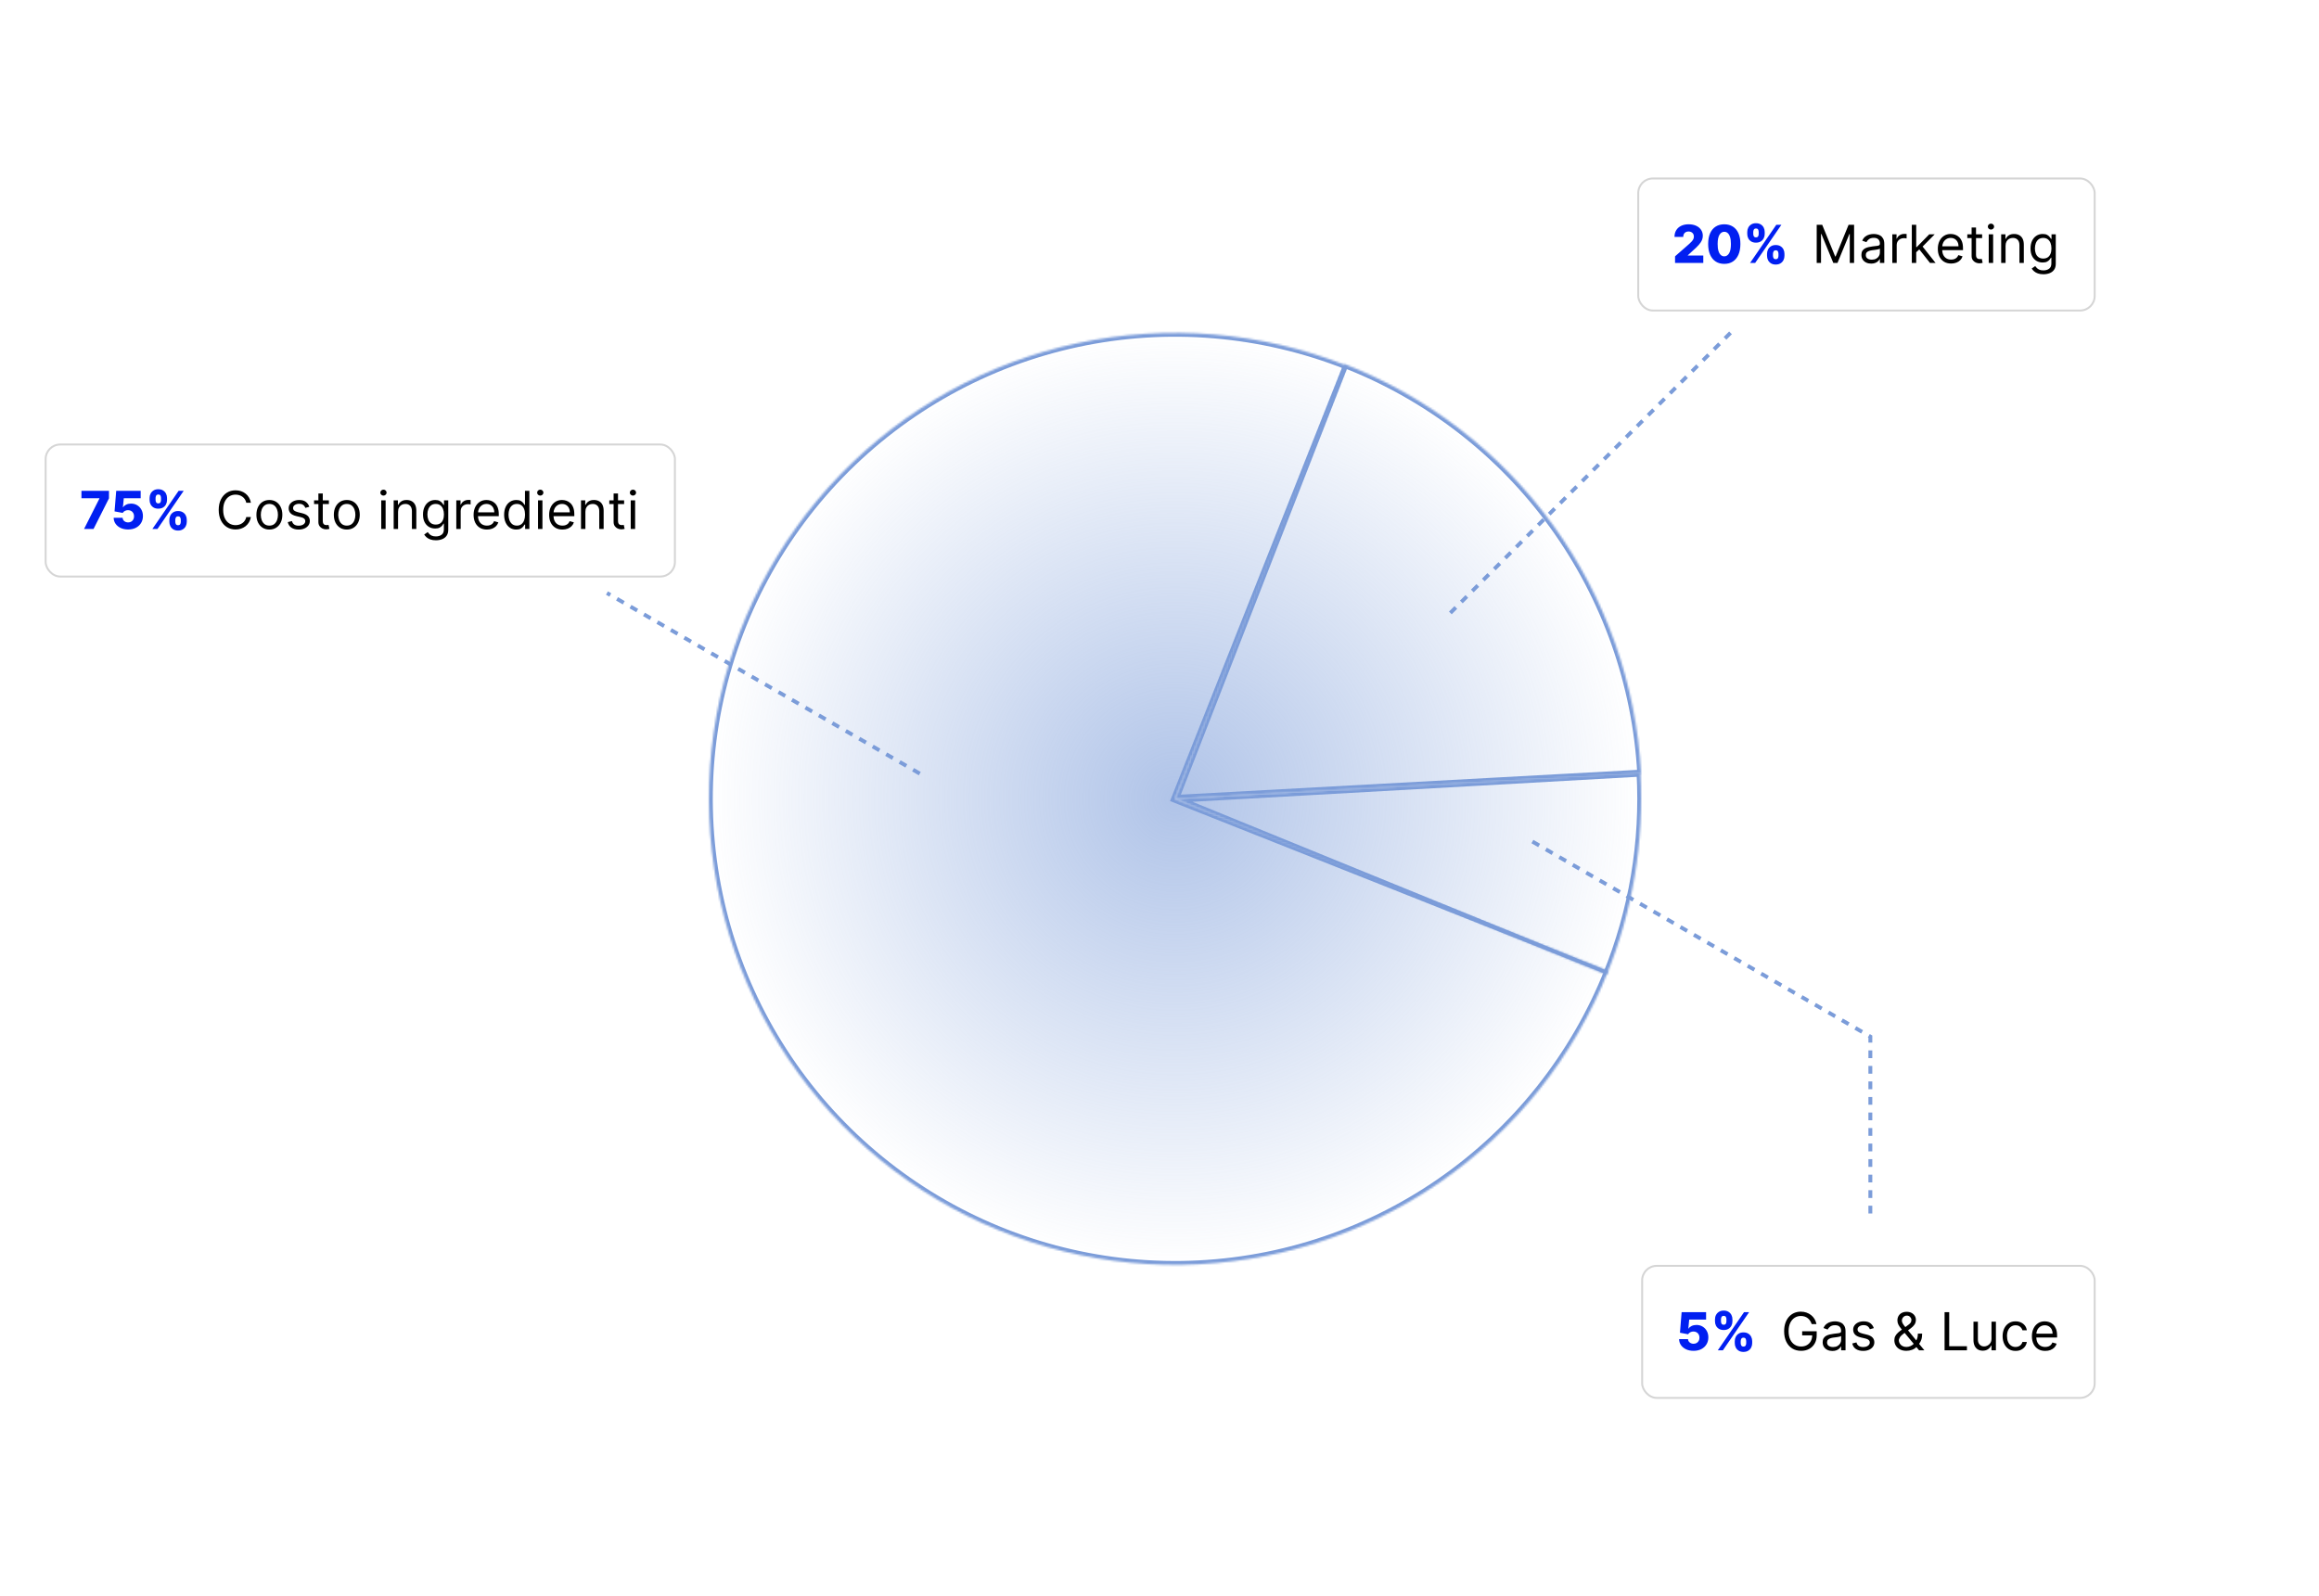 <svg width="1194" height="822" viewBox="0 0 1194 822" fill="none" xmlns="http://www.w3.org/2000/svg">
<mask id="path-1-inside-1_268_1398" fill="white">
<path d="M693.512 188.335C649.391 170.829 601.069 166.8 554.658 176.756C508.246 186.713 465.829 210.209 432.771 244.272C399.713 278.336 377.499 321.438 368.937 368.126C360.375 414.815 365.85 462.995 384.67 506.572C403.489 550.149 434.809 587.167 474.667 612.945C514.526 638.722 561.133 652.101 608.595 651.39C656.057 650.679 702.243 635.91 741.311 608.95C780.379 581.99 810.576 544.051 828.082 499.929L605 411.417L693.512 188.335Z"/>
</mask>
<path d="M693.512 188.335C649.391 170.829 601.069 166.8 554.658 176.756C508.246 186.713 465.829 210.209 432.771 244.272C399.713 278.336 377.499 321.438 368.937 368.126C360.375 414.815 365.85 462.995 384.67 506.572C403.489 550.149 434.809 587.167 474.667 612.945C514.526 638.722 561.133 652.101 608.595 651.39C656.057 650.679 702.243 635.91 741.311 608.95C780.379 581.99 810.576 544.051 828.082 499.929L605 411.417L693.512 188.335Z" fill="url(#paint0_radial_268_1398)" stroke="#7B9CD9" stroke-width="4" mask="url(#path-1-inside-1_268_1398)"/>
<mask id="path-2-inside-2_268_1398" fill="white">
<path d="M827.224 502.062C840.675 469.086 846.618 433.53 844.623 397.972L605 411.417L827.224 502.062Z"/>
</mask>
<path d="M827.224 502.062C840.675 469.086 846.618 433.53 844.623 397.972L605 411.417L827.224 502.062Z" fill="url(#paint1_radial_268_1398)" stroke="#7B9CD9" stroke-width="4" mask="url(#path-2-inside-2_268_1398)"/>
<mask id="path-3-inside-3_268_1398" fill="white">
<path d="M844.986 398.377C842.481 352.278 826.752 307.876 799.679 270.479C772.606 233.083 735.335 204.276 692.323 187.502L605 411.417L844.986 398.377Z"/>
</mask>
<path d="M844.986 398.377C842.481 352.278 826.752 307.876 799.679 270.479C772.606 233.083 735.335 204.276 692.323 187.502L605 411.417L844.986 398.377Z" fill="url(#paint2_radial_268_1398)" stroke="#7B9CD9" stroke-width="4" mask="url(#path-3-inside-3_268_1398)"/>
<path d="M789 433.417L963 533.869V625.869" stroke="#7B9CD9" stroke-width="2" stroke-dasharray="4 4"/>
<path d="M473.581 398.417L312.5 305.417" stroke="#7B9CD9" stroke-width="2" stroke-dasharray="4 4"/>
<rect x="23.5" y="228.917" width="324" height="68" rx="7.5" stroke="#D5D5D5"/>
<path d="M43.282 272.417L51.202 256.731V256.606H41.94V252.781H56.111V256.635L48.162 272.417H43.282ZM65.97 272.685C64.538 272.685 63.266 272.427 62.154 271.909C61.041 271.391 60.163 270.678 59.517 269.771C58.878 268.863 58.545 267.821 58.52 266.645H63.122C63.16 267.367 63.455 267.949 64.004 268.39C64.554 268.825 65.209 269.042 65.97 269.042C66.564 269.042 67.091 268.911 67.552 268.649C68.012 268.387 68.373 268.019 68.635 267.546C68.897 267.067 69.025 266.517 69.019 265.897C69.025 265.264 68.894 264.711 68.626 264.238C68.364 263.765 67.999 263.398 67.533 263.136C67.072 262.867 66.542 262.733 65.941 262.733C65.372 262.727 64.832 262.851 64.321 263.107C63.816 263.363 63.432 263.711 63.17 264.152L58.98 263.366L59.833 252.781H72.432V256.606H63.736L63.285 261.237H63.4C63.726 260.694 64.25 260.247 64.973 259.895C65.701 259.537 66.529 259.358 67.456 259.358C68.632 259.358 69.68 259.633 70.601 260.183C71.528 260.726 72.256 261.48 72.787 262.445C73.324 263.411 73.592 264.516 73.592 265.763C73.592 267.112 73.273 268.307 72.633 269.349C72.001 270.391 71.112 271.209 69.968 271.803C68.83 272.391 67.497 272.685 65.97 272.685ZM87.195 268.735V267.7C87.195 266.894 87.368 266.15 87.713 265.466C88.065 264.782 88.573 264.232 89.238 263.816C89.902 263.401 90.714 263.193 91.673 263.193C92.651 263.193 93.472 263.401 94.137 263.816C94.808 264.226 95.313 264.772 95.652 265.456C95.997 266.134 96.17 266.881 96.17 267.7V268.735C96.17 269.541 95.997 270.285 95.652 270.969C95.307 271.653 94.799 272.203 94.127 272.618C93.456 273.034 92.638 273.242 91.673 273.242C90.701 273.242 89.883 273.034 89.218 272.618C88.554 272.203 88.049 271.653 87.704 270.969C87.365 270.285 87.195 269.541 87.195 268.735ZM90.254 267.7V268.735C90.254 269.144 90.353 269.537 90.551 269.915C90.756 270.292 91.13 270.48 91.673 270.48C92.229 270.48 92.603 270.298 92.795 269.934C92.987 269.563 93.082 269.163 93.082 268.735V267.7C93.082 267.271 92.99 266.869 92.804 266.492C92.625 266.108 92.248 265.916 91.673 265.916C91.136 265.916 90.765 266.108 90.561 266.492C90.356 266.869 90.254 267.271 90.254 267.7ZM77.013 257.498V256.462C77.013 255.644 77.189 254.896 77.54 254.219C77.898 253.535 78.409 252.988 79.074 252.579C79.739 252.164 80.544 251.956 81.49 251.956C82.468 251.956 83.29 252.164 83.954 252.579C84.626 252.988 85.134 253.535 85.479 254.219C85.824 254.896 85.997 255.644 85.997 256.462V257.498C85.997 258.316 85.821 259.064 85.469 259.742C85.124 260.419 84.616 260.959 83.945 261.362C83.274 261.765 82.456 261.966 81.49 261.966C80.525 261.966 79.707 261.761 79.036 261.352C78.371 260.943 77.866 260.4 77.521 259.722C77.182 259.045 77.013 258.303 77.013 257.498ZM80.1 256.462V257.498C80.1 257.926 80.199 258.326 80.397 258.696C80.602 259.061 80.966 259.243 81.49 259.243C82.053 259.243 82.427 259.061 82.612 258.696C82.804 258.326 82.9 257.926 82.9 257.498V256.462C82.9 256.034 82.81 255.631 82.631 255.254C82.452 254.871 82.072 254.679 81.49 254.679C80.954 254.679 80.586 254.874 80.388 255.264C80.196 255.654 80.1 256.053 80.1 256.462ZM78.461 272.417L91.961 252.781H94.578L81.078 272.417H78.461Z" fill="#011FF1"/>
<path d="M129.179 258.917H126.801C126.661 258.233 126.414 257.632 126.063 257.114C125.718 256.597 125.296 256.162 124.797 255.81C124.305 255.453 123.759 255.184 123.158 255.005C122.557 254.826 121.93 254.737 121.278 254.737C120.089 254.737 119.012 255.037 118.047 255.638C117.088 256.239 116.325 257.124 115.756 258.294C115.193 259.464 114.912 260.899 114.912 262.599C114.912 264.299 115.193 265.734 115.756 266.904C116.325 268.074 117.088 268.959 118.047 269.56C119.012 270.161 120.089 270.461 121.278 270.461C121.93 270.461 122.557 270.372 123.158 270.193C123.759 270.014 124.305 269.748 124.797 269.397C125.296 269.039 125.718 268.601 126.063 268.083C126.414 267.559 126.661 266.958 126.801 266.281H129.179C129 267.284 128.674 268.182 128.201 268.975C127.728 269.767 127.14 270.442 126.437 270.998C125.734 271.548 124.944 271.966 124.069 272.254C123.199 272.542 122.269 272.685 121.278 272.685C119.604 272.685 118.114 272.276 116.81 271.458C115.506 270.64 114.48 269.477 113.733 267.968C112.985 266.46 112.611 264.67 112.611 262.599C112.611 260.528 112.985 258.738 113.733 257.229C114.48 255.721 115.506 254.558 116.81 253.739C118.114 252.921 119.604 252.512 121.278 252.512C122.269 252.512 123.199 252.656 124.069 252.944C124.944 253.231 125.734 253.653 126.437 254.209C127.14 254.759 127.728 255.43 128.201 256.223C128.674 257.009 129 257.907 129.179 258.917ZM138.698 272.724C137.368 272.724 136.201 272.407 135.198 271.775C134.201 271.142 133.421 270.256 132.858 269.119C132.302 267.981 132.024 266.651 132.024 265.13C132.024 263.596 132.302 262.257 132.858 261.113C133.421 259.968 134.201 259.08 135.198 258.447C136.201 257.814 137.368 257.498 138.698 257.498C140.027 257.498 141.19 257.814 142.188 258.447C143.191 259.08 143.971 259.968 144.527 261.113C145.09 262.257 145.371 263.596 145.371 265.13C145.371 266.651 145.09 267.981 144.527 269.119C143.971 270.256 143.191 271.142 142.188 271.775C141.19 272.407 140.027 272.724 138.698 272.724ZM138.698 270.691C139.707 270.691 140.538 270.432 141.19 269.915C141.842 269.397 142.325 268.716 142.638 267.872C142.951 267.028 143.108 266.114 143.108 265.13C143.108 264.146 142.951 263.228 142.638 262.378C142.325 261.528 141.842 260.841 141.19 260.317C140.538 259.793 139.707 259.531 138.698 259.531C137.688 259.531 136.857 259.793 136.205 260.317C135.553 260.841 135.07 261.528 134.757 262.378C134.444 263.228 134.287 264.146 134.287 265.13C134.287 266.114 134.444 267.028 134.757 267.872C135.07 268.716 135.553 269.397 136.205 269.915C136.857 270.432 137.688 270.691 138.698 270.691ZM159.257 260.988L157.224 261.563C157.096 261.225 156.908 260.895 156.658 260.576C156.415 260.25 156.083 259.981 155.661 259.77C155.239 259.559 154.699 259.454 154.041 259.454C153.14 259.454 152.388 259.662 151.788 260.077C151.193 260.486 150.896 261.007 150.896 261.64C150.896 262.203 151.1 262.647 151.51 262.973C151.919 263.299 152.558 263.57 153.427 263.788L155.613 264.325C156.93 264.644 157.911 265.133 158.557 265.792C159.202 266.444 159.525 267.284 159.525 268.313C159.525 269.157 159.282 269.911 158.797 270.576C158.317 271.241 157.646 271.765 156.783 272.149C155.92 272.532 154.917 272.724 153.772 272.724C152.27 272.724 151.027 272.398 150.043 271.746C149.058 271.094 148.435 270.141 148.173 268.889L150.321 268.352C150.525 269.144 150.912 269.739 151.481 270.135C152.056 270.531 152.807 270.729 153.734 270.729C154.789 270.729 155.626 270.506 156.246 270.058C156.873 269.604 157.186 269.061 157.186 268.428C157.186 267.917 157.007 267.489 156.649 267.144C156.291 266.792 155.741 266.53 155 266.357L152.545 265.782C151.196 265.462 150.206 264.967 149.573 264.296C148.946 263.618 148.633 262.771 148.633 261.755C148.633 260.924 148.866 260.189 149.333 259.55C149.806 258.911 150.449 258.409 151.26 258.044C152.078 257.68 153.005 257.498 154.041 257.498C155.498 257.498 156.642 257.818 157.473 258.457C158.311 259.096 158.905 259.94 159.257 260.988ZM169.336 257.69V259.607H161.704V257.69H169.336ZM163.929 254.161H166.191V268.198C166.191 268.837 166.284 269.317 166.469 269.636C166.661 269.95 166.904 270.161 167.198 270.269C167.498 270.372 167.815 270.423 168.147 270.423C168.397 270.423 168.601 270.41 168.761 270.384C168.921 270.352 169.049 270.327 169.144 270.308L169.605 272.34C169.451 272.398 169.237 272.455 168.962 272.513C168.687 272.577 168.339 272.609 167.917 272.609C167.278 272.609 166.652 272.471 166.038 272.196C165.431 271.922 164.926 271.503 164.523 270.94C164.127 270.378 163.929 269.668 163.929 268.812V254.161ZM178.565 272.724C177.235 272.724 176.069 272.407 175.065 271.775C174.068 271.142 173.288 270.256 172.726 269.119C172.169 267.981 171.891 266.651 171.891 265.13C171.891 263.596 172.169 262.257 172.726 261.113C173.288 259.968 174.068 259.08 175.065 258.447C176.069 257.814 177.235 257.498 178.565 257.498C179.894 257.498 181.058 257.814 182.055 258.447C183.058 259.08 183.838 259.968 184.394 261.113C184.957 262.257 185.238 263.596 185.238 265.13C185.238 266.651 184.957 267.981 184.394 269.119C183.838 270.256 183.058 271.142 182.055 271.775C181.058 272.407 179.894 272.724 178.565 272.724ZM178.565 270.691C179.575 270.691 180.406 270.432 181.058 269.915C181.71 269.397 182.192 268.716 182.505 267.872C182.819 267.028 182.975 266.114 182.975 265.13C182.975 264.146 182.819 263.228 182.505 262.378C182.192 261.528 181.71 260.841 181.058 260.317C180.406 259.793 179.575 259.531 178.565 259.531C177.555 259.531 176.724 259.793 176.072 260.317C175.42 260.841 174.937 261.528 174.624 262.378C174.311 263.228 174.154 264.146 174.154 265.13C174.154 266.114 174.311 267.028 174.624 267.872C174.937 268.716 175.42 269.397 176.072 269.915C176.724 270.432 177.555 270.691 178.565 270.691ZM196.286 272.417V257.69H198.549V272.417H196.286ZM197.436 255.235C196.995 255.235 196.615 255.085 196.295 254.785C195.982 254.484 195.826 254.123 195.826 253.701C195.826 253.279 195.982 252.918 196.295 252.618C196.615 252.317 196.995 252.167 197.436 252.167C197.877 252.167 198.255 252.317 198.568 252.618C198.887 252.918 199.047 253.279 199.047 253.701C199.047 254.123 198.887 254.484 198.568 254.785C198.255 255.085 197.877 255.235 197.436 255.235ZM204.956 263.558V272.417H202.693V257.69H204.879V259.991H205.071C205.416 259.243 205.94 258.642 206.643 258.188C207.347 257.728 208.254 257.498 209.366 257.498C210.364 257.498 211.236 257.703 211.984 258.112C212.732 258.514 213.313 259.128 213.729 259.953C214.144 260.771 214.352 261.806 214.352 263.059V272.417H212.089V263.212C212.089 262.055 211.789 261.154 211.188 260.509C210.587 259.857 209.763 259.531 208.714 259.531C207.992 259.531 207.347 259.687 206.778 260C206.215 260.314 205.771 260.771 205.445 261.372C205.119 261.972 204.956 262.701 204.956 263.558ZM224.432 278.247C223.339 278.247 222.399 278.106 221.613 277.825C220.827 277.55 220.171 277.185 219.647 276.732C219.129 276.284 218.717 275.805 218.41 275.293L220.213 274.028C220.417 274.296 220.676 274.603 220.99 274.948C221.303 275.3 221.731 275.603 222.274 275.859C222.824 276.121 223.543 276.252 224.432 276.252C225.621 276.252 226.602 275.965 227.375 275.389C228.149 274.814 228.535 273.913 228.535 272.685V269.694H228.344C228.177 269.962 227.941 270.295 227.634 270.691C227.334 271.081 226.899 271.429 226.33 271.736C225.768 272.037 225.007 272.187 224.048 272.187C222.859 272.187 221.792 271.906 220.846 271.343C219.906 270.781 219.161 269.962 218.612 268.889C218.068 267.815 217.797 266.511 217.797 264.977C217.797 263.468 218.062 262.155 218.593 261.036C219.123 259.911 219.861 259.042 220.807 258.428C221.753 257.808 222.846 257.498 224.086 257.498C225.045 257.498 225.806 257.658 226.368 257.977C226.937 258.291 227.372 258.649 227.672 259.051C227.979 259.448 228.216 259.774 228.382 260.029H228.612V257.69H230.798V272.839C230.798 274.104 230.51 275.134 229.935 275.926C229.366 276.725 228.599 277.31 227.634 277.681C226.675 278.058 225.608 278.247 224.432 278.247ZM224.355 270.154C225.263 270.154 226.03 269.946 226.656 269.531C227.282 269.116 227.759 268.518 228.085 267.738C228.411 266.958 228.574 266.025 228.574 264.938C228.574 263.877 228.414 262.941 228.094 262.129C227.775 261.317 227.302 260.681 226.675 260.221C226.049 259.761 225.275 259.531 224.355 259.531C223.396 259.531 222.597 259.774 221.958 260.259C221.325 260.745 220.849 261.397 220.529 262.215C220.216 263.033 220.059 263.941 220.059 264.938C220.059 265.961 220.219 266.866 220.539 267.652C220.865 268.432 221.344 269.045 221.977 269.493C222.616 269.934 223.409 270.154 224.355 270.154ZM234.94 272.417V257.69H237.126V259.914H237.28C237.548 259.185 238.034 258.594 238.737 258.14C239.44 257.687 240.233 257.46 241.115 257.46C241.281 257.46 241.489 257.463 241.738 257.469C241.987 257.476 242.176 257.485 242.304 257.498V259.799C242.227 259.78 242.051 259.751 241.776 259.713C241.508 259.668 241.224 259.646 240.923 259.646C240.207 259.646 239.568 259.796 239.006 260.096C238.449 260.39 238.008 260.799 237.682 261.324C237.363 261.841 237.203 262.433 237.203 263.097V272.417H234.94ZM250.713 272.724C249.294 272.724 248.069 272.411 247.04 271.784C246.018 271.151 245.228 270.269 244.672 269.138C244.122 268 243.847 266.677 243.847 265.168C243.847 263.66 244.122 262.33 244.672 261.18C245.228 260.023 246.002 259.122 246.992 258.476C247.99 257.824 249.153 257.498 250.482 257.498C251.249 257.498 252.007 257.626 252.755 257.881C253.503 258.137 254.183 258.553 254.797 259.128C255.411 259.697 255.9 260.451 256.264 261.391C256.628 262.33 256.811 263.487 256.811 264.862V265.82H245.458V263.864H254.509C254.509 263.033 254.343 262.292 254.011 261.64C253.685 260.988 253.218 260.473 252.611 260.096C252.01 259.719 251.301 259.531 250.482 259.531C249.581 259.531 248.801 259.754 248.143 260.202C247.491 260.643 246.989 261.218 246.638 261.928C246.286 262.637 246.11 263.398 246.11 264.21V265.514C246.11 266.626 246.302 267.569 246.686 268.342C247.075 269.109 247.616 269.694 248.306 270.097C248.996 270.493 249.798 270.691 250.713 270.691C251.307 270.691 251.844 270.608 252.323 270.442C252.809 270.269 253.228 270.014 253.579 269.675C253.931 269.33 254.203 268.901 254.394 268.39L256.58 269.004C256.35 269.745 255.964 270.397 255.42 270.96C254.877 271.516 254.206 271.95 253.407 272.264C252.608 272.57 251.71 272.724 250.713 272.724ZM265.814 272.724C264.586 272.724 263.503 272.414 262.563 271.794C261.624 271.167 260.889 270.285 260.358 269.147C259.828 268.003 259.562 266.651 259.562 265.092C259.562 263.545 259.828 262.203 260.358 261.065C260.889 259.927 261.627 259.048 262.573 258.428C263.519 257.808 264.612 257.498 265.852 257.498C266.811 257.498 267.568 257.658 268.124 257.977C268.687 258.291 269.115 258.649 269.409 259.051C269.71 259.448 269.943 259.774 270.109 260.029H270.301V252.781H272.564V272.417H270.378V270.154H270.109C269.943 270.423 269.706 270.761 269.4 271.171C269.093 271.573 268.655 271.934 268.086 272.254C267.517 272.567 266.76 272.724 265.814 272.724ZM266.121 270.691C267.028 270.691 267.795 270.455 268.422 269.982C269.048 269.502 269.524 268.841 269.85 267.997C270.176 267.147 270.339 266.166 270.339 265.053C270.339 263.954 270.18 262.992 269.86 262.167C269.54 261.336 269.067 260.691 268.441 260.231C267.814 259.764 267.041 259.531 266.121 259.531C265.162 259.531 264.363 259.777 263.724 260.269C263.091 260.755 262.615 261.416 262.295 262.254C261.982 263.085 261.825 264.018 261.825 265.053C261.825 266.102 261.985 267.054 262.305 267.911C262.631 268.761 263.11 269.438 263.743 269.943C264.382 270.442 265.175 270.691 266.121 270.691ZM277.022 272.417V257.69H279.285V272.417H277.022ZM278.173 255.235C277.732 255.235 277.351 255.085 277.032 254.785C276.719 254.484 276.562 254.123 276.562 253.701C276.562 253.279 276.719 252.918 277.032 252.618C277.351 252.317 277.732 252.167 278.173 252.167C278.614 252.167 278.991 252.317 279.304 252.618C279.624 252.918 279.784 253.279 279.784 253.701C279.784 254.123 279.624 254.484 279.304 254.785C278.991 255.085 278.614 255.235 278.173 255.235ZM289.604 272.724C288.185 272.724 286.961 272.411 285.932 271.784C284.909 271.151 284.12 270.269 283.564 269.138C283.014 268 282.739 266.677 282.739 265.168C282.739 263.66 283.014 262.33 283.564 261.18C284.12 260.023 284.893 259.122 285.884 258.476C286.881 257.824 288.044 257.498 289.374 257.498C290.141 257.498 290.899 257.626 291.646 257.881C292.394 258.137 293.075 258.553 293.689 259.128C294.302 259.697 294.791 260.451 295.156 261.391C295.52 262.33 295.702 263.487 295.702 264.862V265.82H284.35V263.864H293.401C293.401 263.033 293.235 262.292 292.902 261.64C292.576 260.988 292.11 260.473 291.503 260.096C290.902 259.719 290.192 259.531 289.374 259.531C288.473 259.531 287.693 259.754 287.035 260.202C286.383 260.643 285.881 261.218 285.529 261.928C285.178 262.637 285.002 263.398 285.002 264.21V265.514C285.002 266.626 285.194 267.569 285.577 268.342C285.967 269.109 286.507 269.694 287.198 270.097C287.888 270.493 288.69 270.691 289.604 270.691C290.199 270.691 290.736 270.608 291.215 270.442C291.701 270.269 292.119 270.014 292.471 269.675C292.823 269.33 293.094 268.901 293.286 268.39L295.472 269.004C295.242 269.745 294.855 270.397 294.312 270.96C293.769 271.516 293.097 271.95 292.298 272.264C291.499 272.57 290.601 272.724 289.604 272.724ZM301.407 263.558V272.417H299.144V257.69H301.33V259.991H301.522C301.867 259.243 302.391 258.642 303.095 258.188C303.798 257.728 304.705 257.498 305.818 257.498C306.815 257.498 307.687 257.703 308.435 258.112C309.183 258.514 309.765 259.128 310.18 259.953C310.596 260.771 310.803 261.806 310.803 263.059V272.417H308.541V263.212C308.541 262.055 308.24 261.154 307.639 260.509C307.038 259.857 306.214 259.531 305.166 259.531C304.443 259.531 303.798 259.687 303.229 260C302.666 260.314 302.222 260.771 301.896 261.372C301.57 261.972 301.407 262.701 301.407 263.558ZM321.343 257.69V259.607H313.711V257.69H321.343ZM315.935 254.161H318.198V268.198C318.198 268.837 318.291 269.317 318.476 269.636C318.668 269.95 318.911 270.161 319.205 270.269C319.505 270.372 319.822 270.423 320.154 270.423C320.403 270.423 320.608 270.41 320.768 270.384C320.928 270.352 321.055 270.327 321.151 270.308L321.612 272.34C321.458 272.398 321.244 272.455 320.969 272.513C320.694 272.577 320.346 272.609 319.924 272.609C319.285 272.609 318.658 272.471 318.045 272.196C317.438 271.922 316.933 271.503 316.53 270.94C316.134 270.378 315.935 269.668 315.935 268.812V254.161ZM324.747 272.417V257.69H327.01V272.417H324.747ZM325.897 255.235C325.456 255.235 325.076 255.085 324.756 254.785C324.443 254.484 324.287 254.123 324.287 253.701C324.287 253.279 324.443 252.918 324.756 252.618C325.076 252.317 325.456 252.167 325.897 252.167C326.338 252.167 326.716 252.317 327.029 252.618C327.348 252.918 327.508 253.279 327.508 253.701C327.508 254.123 327.348 254.484 327.029 254.785C326.716 255.085 326.338 255.235 325.897 255.235Z" fill="black"/>
<path d="M891 171.417L744 318.417" stroke="#7B9CD9" stroke-width="2" stroke-dasharray="4 4"/>
<rect x="843.5" y="91.917" width="235" height="68" rx="7.5" stroke="#D5D5D5"/>
<path d="M862.448 135.417V132.004L869.61 125.733C870.147 125.247 870.604 124.803 870.981 124.4C871.358 123.991 871.646 123.582 871.844 123.173C872.042 122.758 872.141 122.307 872.141 121.821C872.141 121.278 872.023 120.814 871.787 120.431C871.55 120.041 871.224 119.741 870.809 119.53C870.393 119.319 869.917 119.213 869.38 119.213C868.837 119.213 868.36 119.325 867.951 119.549C867.542 119.766 867.223 120.082 866.993 120.498C866.769 120.913 866.657 121.418 866.657 122.013H862.16C862.16 120.677 862.461 119.523 863.061 118.552C863.662 117.58 864.506 116.832 865.593 116.308C866.686 115.777 867.955 115.512 869.399 115.512C870.888 115.512 872.183 115.761 873.282 116.26C874.382 116.759 875.232 117.455 875.833 118.35C876.44 119.239 876.744 120.271 876.744 121.447C876.744 122.195 876.593 122.937 876.293 123.672C875.993 124.407 875.452 125.218 874.673 126.107C873.899 126.995 872.8 128.06 871.374 129.3L869.025 131.467V131.591H876.983V135.417H862.448ZM887.787 135.896C886.074 135.896 884.597 135.491 883.357 134.679C882.117 133.861 881.161 132.688 880.49 131.16C879.819 129.626 879.487 127.782 879.493 125.628C879.499 123.473 879.835 121.645 880.5 120.143C881.171 118.635 882.123 117.487 883.357 116.701C884.597 115.908 886.074 115.512 887.787 115.512C889.5 115.512 890.976 115.908 892.216 116.701C893.463 117.487 894.422 118.635 895.093 120.143C895.764 121.652 896.096 123.48 896.09 125.628C896.09 127.788 895.754 129.635 895.083 131.169C894.412 132.704 893.456 133.877 892.216 134.688C890.983 135.494 889.506 135.896 887.787 135.896ZM887.787 132.013C888.809 132.013 889.637 131.492 890.27 130.45C890.903 129.402 891.216 127.794 891.21 125.628C891.21 124.209 891.066 123.039 890.778 122.118C890.491 121.191 890.091 120.501 889.58 120.047C889.068 119.593 888.471 119.367 887.787 119.367C886.77 119.367 885.949 119.881 885.323 120.91C884.696 121.933 884.38 123.505 884.373 125.628C884.367 127.066 884.504 128.258 884.786 129.204C885.073 130.15 885.476 130.856 885.994 131.323C886.511 131.783 887.109 132.013 887.787 132.013ZM909.806 131.735V130.7C909.806 129.894 909.978 129.15 910.323 128.466C910.675 127.782 911.183 127.232 911.848 126.816C912.513 126.401 913.324 126.193 914.283 126.193C915.261 126.193 916.083 126.401 916.747 126.816C917.419 127.226 917.924 127.772 918.262 128.456C918.608 129.134 918.78 129.881 918.78 130.7V131.735C918.78 132.541 918.608 133.285 918.262 133.969C917.917 134.653 917.409 135.203 916.738 135.618C916.067 136.034 915.248 136.242 914.283 136.242C913.312 136.242 912.494 136.034 911.829 135.618C911.164 135.203 910.659 134.653 910.314 133.969C909.975 133.285 909.806 132.541 909.806 131.735ZM912.864 130.7V131.735C912.864 132.144 912.963 132.537 913.161 132.915C913.366 133.292 913.74 133.48 914.283 133.48C914.839 133.48 915.213 133.298 915.405 132.934C915.597 132.563 915.693 132.163 915.693 131.735V130.7C915.693 130.271 915.6 129.869 915.415 129.492C915.236 129.108 914.859 128.916 914.283 128.916C913.746 128.916 913.376 129.108 913.171 129.492C912.967 129.869 912.864 130.271 912.864 130.7ZM899.623 120.498V119.462C899.623 118.644 899.799 117.896 900.15 117.219C900.508 116.535 901.02 115.988 901.685 115.579C902.349 115.164 903.155 114.956 904.101 114.956C905.079 114.956 905.9 115.164 906.565 115.579C907.236 115.988 907.744 116.535 908.089 117.219C908.435 117.896 908.607 118.644 908.607 119.462V120.498C908.607 121.316 908.431 122.064 908.08 122.742C907.735 123.419 907.226 123.959 906.555 124.362C905.884 124.765 905.066 124.966 904.101 124.966C903.136 124.966 902.317 124.761 901.646 124.352C900.981 123.943 900.476 123.4 900.131 122.722C899.793 122.045 899.623 121.303 899.623 120.498ZM902.71 119.462V120.498C902.71 120.926 902.81 121.326 903.008 121.696C903.212 122.061 903.577 122.243 904.101 122.243C904.663 122.243 905.037 122.061 905.223 121.696C905.414 121.326 905.51 120.926 905.51 120.498V119.462C905.51 119.034 905.421 118.631 905.242 118.254C905.063 117.871 904.682 117.679 904.101 117.679C903.564 117.679 903.196 117.874 902.998 118.264C902.806 118.654 902.71 119.053 902.71 119.462ZM901.071 135.417L914.571 115.781H917.188L903.688 135.417H901.071Z" fill="#011FF1"/>
<path d="M935.378 115.781H938.216L944.889 132.08H945.119L951.793 115.781H954.631V135.417H952.406V120.498H952.214L946.078 135.417H943.93L937.794 120.498H937.602V135.417H935.378V115.781ZM963.425 135.762C962.492 135.762 961.645 135.586 960.884 135.235C960.124 134.877 959.52 134.362 959.072 133.691C958.625 133.014 958.401 132.195 958.401 131.237C958.401 130.393 958.567 129.709 958.9 129.185C959.232 128.654 959.676 128.239 960.233 127.938C960.789 127.638 961.402 127.414 962.073 127.267C962.751 127.114 963.432 126.992 964.116 126.903C965.011 126.788 965.736 126.701 966.292 126.644C966.855 126.58 967.264 126.475 967.519 126.328C967.782 126.18 967.913 125.925 967.913 125.56V125.484C967.913 124.538 967.654 123.803 967.136 123.278C966.625 122.754 965.848 122.492 964.806 122.492C963.726 122.492 962.879 122.729 962.265 123.202C961.652 123.675 961.22 124.18 960.971 124.717L958.823 123.95C959.207 123.055 959.718 122.358 960.357 121.859C961.003 121.354 961.706 121.003 962.467 120.805C963.234 120.6 963.988 120.498 964.729 120.498C965.202 120.498 965.746 120.555 966.359 120.671C966.979 120.779 967.577 121.006 968.152 121.351C968.734 121.696 969.217 122.217 969.6 122.914C969.984 123.611 970.175 124.544 970.175 125.714V135.417H967.913V133.423H967.797C967.644 133.742 967.388 134.084 967.03 134.449C966.672 134.813 966.196 135.123 965.602 135.379C965.007 135.634 964.282 135.762 963.425 135.762ZM963.771 133.729C964.665 133.729 965.42 133.554 966.033 133.202C966.653 132.851 967.12 132.397 967.433 131.841C967.753 131.285 967.913 130.7 967.913 130.086V128.015C967.817 128.13 967.606 128.236 967.28 128.331C966.96 128.421 966.589 128.501 966.168 128.571C965.752 128.635 965.346 128.693 964.95 128.744C964.56 128.788 964.244 128.827 964.001 128.859C963.413 128.935 962.863 129.06 962.351 129.233C961.847 129.399 961.437 129.651 961.124 129.99C960.817 130.323 960.664 130.776 960.664 131.352C960.664 132.138 960.955 132.732 961.536 133.135C962.125 133.531 962.869 133.729 963.771 133.729ZM974.305 135.417V120.69H976.491V122.914H976.645C976.913 122.185 977.399 121.594 978.102 121.14C978.805 120.687 979.598 120.46 980.48 120.46C980.646 120.46 980.854 120.463 981.103 120.469C981.353 120.476 981.541 120.485 981.669 120.498V122.799C981.592 122.78 981.417 122.751 981.142 122.713C980.873 122.668 980.589 122.646 980.288 122.646C979.572 122.646 978.933 122.796 978.371 123.096C977.815 123.39 977.374 123.799 977.048 124.324C976.728 124.841 976.568 125.433 976.568 126.097V135.417H974.305ZM986.461 130.048L986.422 127.248H986.883L993.326 120.69H996.125L989.26 127.631H989.069L986.461 130.048ZM984.351 135.417V115.781H986.614V135.417H984.351ZM993.709 135.417L987.956 128.13L989.567 126.558L996.586 135.417H993.709ZM1004.61 135.724C1003.19 135.724 1001.96 135.411 1000.93 134.784C999.911 134.151 999.122 133.269 998.566 132.138C998.016 131 997.741 129.677 997.741 128.168C997.741 126.66 998.016 125.33 998.566 124.18C999.122 123.023 999.895 122.122 1000.89 121.476C1001.88 120.824 1003.05 120.498 1004.38 120.498C1005.14 120.498 1005.9 120.626 1006.65 120.881C1007.4 121.137 1008.08 121.553 1008.69 122.128C1009.3 122.697 1009.79 123.451 1010.16 124.391C1010.52 125.33 1010.7 126.487 1010.7 127.862V128.82H999.352V126.864H1008.4C1008.4 126.033 1008.24 125.292 1007.9 124.64C1007.58 123.988 1007.11 123.473 1006.5 123.096C1005.9 122.719 1005.19 122.531 1004.38 122.531C1003.47 122.531 1002.69 122.754 1002.04 123.202C1001.38 123.643 1000.88 124.218 1000.53 124.928C1000.18 125.637 1000 126.398 1000 127.21V128.514C1000 129.626 1000.2 130.569 1000.58 131.342C1000.97 132.109 1001.51 132.694 1002.2 133.097C1002.89 133.493 1003.69 133.691 1004.61 133.691C1005.2 133.691 1005.74 133.608 1006.22 133.442C1006.7 133.269 1007.12 133.014 1007.47 132.675C1007.82 132.33 1008.1 131.901 1008.29 131.39L1010.47 132.004C1010.24 132.745 1009.86 133.397 1009.31 133.96C1008.77 134.516 1008.1 134.95 1007.3 135.264C1006.5 135.57 1005.6 135.724 1004.61 135.724ZM1020.55 120.69V122.607H1012.92V120.69H1020.55ZM1015.14 117.161H1017.41V131.198C1017.41 131.837 1017.5 132.317 1017.68 132.636C1017.88 132.95 1018.12 133.161 1018.41 133.269C1018.71 133.372 1019.03 133.423 1019.36 133.423C1019.61 133.423 1019.82 133.41 1019.98 133.384C1020.14 133.352 1020.26 133.327 1020.36 133.308L1020.82 135.34C1020.67 135.398 1020.45 135.455 1020.18 135.513C1019.9 135.577 1019.55 135.609 1019.13 135.609C1018.49 135.609 1017.87 135.471 1017.25 135.196C1016.65 134.922 1016.14 134.503 1015.74 133.94C1015.34 133.378 1015.14 132.668 1015.14 131.812V117.161ZM1023.95 135.417V120.69H1026.22V135.417H1023.95ZM1025.11 118.235C1024.66 118.235 1024.28 118.085 1023.96 117.785C1023.65 117.484 1023.49 117.123 1023.49 116.701C1023.49 116.279 1023.65 115.918 1023.96 115.618C1024.28 115.317 1024.66 115.167 1025.11 115.167C1025.55 115.167 1025.92 115.317 1026.24 115.618C1026.56 115.918 1026.72 116.279 1026.72 116.701C1026.72 117.123 1026.56 117.484 1026.24 117.785C1025.92 118.085 1025.55 118.235 1025.11 118.235ZM1032.62 126.558V135.417H1030.36V120.69H1032.55V122.991H1032.74C1033.09 122.243 1033.61 121.642 1034.31 121.188C1035.02 120.728 1035.92 120.498 1037.04 120.498C1038.03 120.498 1038.91 120.703 1039.65 121.112C1040.4 121.514 1040.98 122.128 1041.4 122.953C1041.81 123.771 1042.02 124.806 1042.02 126.059V135.417H1039.76V126.212C1039.76 125.055 1039.46 124.154 1038.86 123.509C1038.26 122.857 1037.43 122.531 1036.38 122.531C1035.66 122.531 1035.02 122.687 1034.45 123C1033.88 123.314 1033.44 123.771 1033.11 124.372C1032.79 124.972 1032.62 125.701 1032.62 126.558ZM1052.1 141.247C1051.01 141.247 1050.07 141.106 1049.28 140.825C1048.5 140.55 1047.84 140.185 1047.32 139.732C1046.8 139.284 1046.39 138.805 1046.08 138.293L1047.88 137.028C1048.09 137.296 1048.35 137.603 1048.66 137.948C1048.97 138.3 1049.4 138.603 1049.94 138.859C1050.49 139.121 1051.21 139.252 1052.1 139.252C1053.29 139.252 1054.27 138.965 1055.04 138.389C1055.82 137.814 1056.2 136.913 1056.2 135.685V132.694H1056.01C1055.85 132.962 1055.61 133.295 1055.3 133.691C1055 134.081 1054.57 134.429 1054 134.736C1053.44 135.037 1052.68 135.187 1051.72 135.187C1050.53 135.187 1049.46 134.906 1048.51 134.343C1047.58 133.781 1046.83 132.962 1046.28 131.889C1045.74 130.815 1045.47 129.511 1045.47 127.977C1045.47 126.468 1045.73 125.155 1046.26 124.036C1046.79 122.911 1047.53 122.042 1048.48 121.428C1049.42 120.808 1050.52 120.498 1051.76 120.498C1052.71 120.498 1053.47 120.658 1054.04 120.977C1054.61 121.291 1055.04 121.649 1055.34 122.051C1055.65 122.448 1055.88 122.774 1056.05 123.029H1056.28V120.69H1058.47V135.839C1058.47 137.104 1058.18 138.134 1057.6 138.926C1057.04 139.725 1056.27 140.31 1055.3 140.681C1054.34 141.058 1053.28 141.247 1052.1 141.247ZM1052.02 133.154C1052.93 133.154 1053.7 132.946 1054.33 132.531C1054.95 132.116 1055.43 131.518 1055.75 130.738C1056.08 129.958 1056.24 129.025 1056.24 127.938C1056.24 126.877 1056.08 125.941 1055.76 125.129C1055.44 124.317 1054.97 123.681 1054.34 123.221C1053.72 122.761 1052.94 122.531 1052.02 122.531C1051.07 122.531 1050.27 122.774 1049.63 123.259C1048.99 123.745 1048.52 124.397 1048.2 125.215C1047.89 126.033 1047.73 126.941 1047.73 127.938C1047.73 128.961 1047.89 129.866 1048.21 130.652C1048.53 131.432 1049.01 132.045 1049.65 132.493C1050.29 132.934 1051.08 133.154 1052.02 133.154Z" fill="black"/>
<rect x="845.5" y="651.917" width="233" height="68" rx="7.5" stroke="#D5D5D5"/>
<path d="M871.965 695.685C870.533 695.685 869.261 695.427 868.149 694.909C867.037 694.391 866.158 693.678 865.512 692.771C864.873 691.863 864.54 690.821 864.515 689.645H869.117C869.156 690.367 869.45 690.949 869.999 691.39C870.549 691.825 871.204 692.042 871.965 692.042C872.559 692.042 873.087 691.911 873.547 691.649C874.007 691.387 874.368 691.019 874.63 690.546C874.892 690.067 875.02 689.517 875.014 688.897C875.02 688.264 874.889 687.711 874.621 687.238C874.359 686.765 873.994 686.398 873.528 686.136C873.067 685.867 872.537 685.733 871.936 685.733C871.367 685.727 870.827 685.851 870.316 686.107C869.811 686.363 869.427 686.711 869.165 687.152L864.975 686.366L865.828 675.781H878.427V679.606H869.731L869.28 684.237H869.395C869.721 683.694 870.245 683.247 870.968 682.895C871.696 682.537 872.524 682.358 873.451 682.358C874.627 682.358 875.675 682.633 876.596 683.183C877.523 683.726 878.251 684.48 878.782 685.445C879.319 686.411 879.587 687.516 879.587 688.763C879.587 690.112 879.268 691.307 878.629 692.349C877.996 693.391 877.107 694.209 875.963 694.803C874.825 695.391 873.493 695.685 871.965 695.685ZM893.19 691.735V690.7C893.19 689.894 893.363 689.15 893.708 688.466C894.06 687.782 894.568 687.232 895.233 686.816C895.897 686.401 896.709 686.193 897.668 686.193C898.646 686.193 899.467 686.401 900.132 686.816C900.803 687.226 901.308 687.772 901.647 688.456C901.992 689.134 902.165 689.881 902.165 690.7V691.735C902.165 692.541 901.992 693.285 901.647 693.969C901.302 694.653 900.794 695.203 900.123 695.618C899.451 696.034 898.633 696.242 897.668 696.242C896.696 696.242 895.878 696.034 895.214 695.618C894.549 695.203 894.044 694.653 893.699 693.969C893.36 693.285 893.19 692.541 893.19 691.735ZM896.249 690.7V691.735C896.249 692.144 896.348 692.537 896.546 692.915C896.751 693.292 897.125 693.48 897.668 693.48C898.224 693.48 898.598 693.298 898.79 692.934C898.982 692.563 899.078 692.163 899.078 691.735V690.7C899.078 690.271 898.985 689.869 898.799 689.492C898.62 689.108 898.243 688.916 897.668 688.916C897.131 688.916 896.76 689.108 896.556 689.492C896.351 689.869 896.249 690.271 896.249 690.7ZM883.008 680.498V679.462C883.008 678.644 883.184 677.896 883.535 677.219C883.893 676.535 884.405 675.988 885.069 675.579C885.734 675.164 886.54 674.956 887.486 674.956C888.464 674.956 889.285 675.164 889.95 675.579C890.621 675.988 891.129 676.535 891.474 677.219C891.819 677.896 891.992 678.644 891.992 679.462V680.498C891.992 681.316 891.816 682.064 891.465 682.742C891.119 683.419 890.611 683.959 889.94 684.362C889.269 684.765 888.451 684.966 887.486 684.966C886.52 684.966 885.702 684.761 885.031 684.352C884.366 683.943 883.861 683.4 883.516 682.722C883.177 682.045 883.008 681.303 883.008 680.498ZM886.095 679.462V680.498C886.095 680.926 886.194 681.326 886.392 681.696C886.597 682.061 886.961 682.243 887.486 682.243C888.048 682.243 888.422 682.061 888.607 681.696C888.799 681.326 888.895 680.926 888.895 680.498V679.462C888.895 679.034 888.805 678.631 888.627 678.254C888.448 677.871 888.067 677.679 887.486 677.679C886.949 677.679 886.581 677.874 886.383 678.264C886.191 678.654 886.095 679.053 886.095 679.462ZM884.456 695.417L897.956 675.781H900.573L887.073 695.417H884.456Z" fill="#011FF1"/>
<path d="M932.801 681.917C932.59 681.271 932.312 680.693 931.967 680.182C931.628 679.664 931.222 679.223 930.749 678.858C930.283 678.494 929.752 678.216 929.158 678.024C928.563 677.832 927.911 677.737 927.202 677.737C926.038 677.737 924.98 678.037 924.028 678.638C923.076 679.239 922.318 680.124 921.756 681.294C921.193 682.464 920.912 683.899 920.912 685.599C920.912 687.299 921.196 688.734 921.765 689.904C922.334 691.074 923.104 691.959 924.076 692.56C925.048 693.161 926.141 693.461 927.355 693.461C928.48 693.461 929.471 693.221 930.327 692.742C931.19 692.256 931.862 691.572 932.341 690.69C932.827 689.802 933.07 688.756 933.07 687.555L933.798 687.708H927.892V685.599H935.371V687.708C935.371 689.325 935.026 690.732 934.335 691.927C933.651 693.122 932.705 694.049 931.497 694.707C930.295 695.359 928.915 695.685 927.355 695.685C925.616 695.685 924.089 695.276 922.772 694.458C921.462 693.64 920.439 692.477 919.704 690.968C918.975 689.46 918.611 687.67 918.611 685.599C918.611 684.046 918.819 682.649 919.234 681.409C919.656 680.162 920.25 679.101 921.017 678.226C921.784 677.35 922.692 676.679 923.74 676.212C924.789 675.745 925.942 675.512 927.202 675.512C928.237 675.512 929.202 675.669 930.097 675.982C930.999 676.289 931.801 676.727 932.504 677.296C933.213 677.858 933.805 678.532 934.278 679.319C934.751 680.098 935.077 680.965 935.256 681.917H932.801ZM943.47 695.762C942.537 695.762 941.69 695.586 940.929 695.235C940.169 694.877 939.565 694.362 939.117 693.691C938.67 693.014 938.446 692.195 938.446 691.237C938.446 690.393 938.612 689.709 938.945 689.185C939.277 688.654 939.721 688.239 940.277 687.938C940.834 687.638 941.447 687.414 942.118 687.267C942.796 687.114 943.477 686.992 944.161 686.903C945.055 686.788 945.781 686.701 946.337 686.644C946.9 686.58 947.309 686.475 947.564 686.328C947.826 686.18 947.957 685.925 947.957 685.56V685.484C947.957 684.538 947.699 683.803 947.181 683.278C946.669 682.754 945.893 682.492 944.851 682.492C943.771 682.492 942.924 682.729 942.31 683.202C941.696 683.675 941.265 684.18 941.016 684.717L938.868 683.95C939.252 683.055 939.763 682.358 940.402 681.859C941.048 681.354 941.751 681.003 942.511 680.805C943.278 680.6 944.033 680.498 944.774 680.498C945.247 680.498 945.791 680.555 946.404 680.671C947.024 680.779 947.622 681.006 948.197 681.351C948.779 681.696 949.261 682.217 949.645 682.914C950.028 683.611 950.22 684.544 950.22 685.714V695.417H947.957V693.423H947.842C947.689 693.742 947.433 694.084 947.075 694.449C946.717 694.813 946.241 695.123 945.647 695.379C945.052 695.634 944.327 695.762 943.47 695.762ZM943.815 693.729C944.71 693.729 945.465 693.554 946.078 693.202C946.698 692.851 947.165 692.397 947.478 691.841C947.798 691.285 947.957 690.7 947.957 690.086V688.015C947.862 688.13 947.651 688.236 947.325 688.331C947.005 688.421 946.634 688.501 946.212 688.571C945.797 688.635 945.391 688.693 944.995 688.744C944.605 688.788 944.288 688.827 944.046 688.859C943.457 688.935 942.908 689.06 942.396 689.233C941.891 689.399 941.482 689.651 941.169 689.99C940.862 690.323 940.709 690.776 940.709 691.352C940.709 692.138 941 692.732 941.581 693.135C942.169 693.531 942.914 693.729 943.815 693.729ZM964.782 683.988L962.749 684.563C962.622 684.225 962.433 683.895 962.184 683.576C961.941 683.25 961.608 682.981 961.187 682.77C960.765 682.559 960.225 682.454 959.566 682.454C958.665 682.454 957.914 682.662 957.313 683.077C956.719 683.486 956.421 684.007 956.421 684.64C956.421 685.203 956.626 685.647 957.035 685.973C957.444 686.299 958.083 686.57 958.953 686.788L961.139 687.325C962.455 687.644 963.437 688.133 964.082 688.792C964.728 689.444 965.051 690.284 965.051 691.313C965.051 692.157 964.808 692.911 964.322 693.576C963.843 694.241 963.171 694.765 962.308 695.149C961.445 695.532 960.442 695.724 959.298 695.724C957.796 695.724 956.552 695.398 955.568 694.746C954.584 694.094 953.96 693.141 953.698 691.889L955.846 691.352C956.051 692.144 956.437 692.739 957.006 693.135C957.581 693.531 958.333 693.729 959.259 693.729C960.314 693.729 961.151 693.506 961.771 693.058C962.398 692.604 962.711 692.061 962.711 691.428C962.711 690.917 962.532 690.489 962.174 690.144C961.816 689.792 961.267 689.53 960.525 689.357L958.07 688.782C956.722 688.462 955.731 687.967 955.098 687.296C954.472 686.618 954.159 685.771 954.159 684.755C954.159 683.924 954.392 683.189 954.858 682.55C955.331 681.911 955.974 681.409 956.786 681.044C957.604 680.68 958.531 680.498 959.566 680.498C961.024 680.498 962.168 680.818 962.999 681.457C963.836 682.096 964.431 682.94 964.782 683.988ZM981.612 695.685C980.32 695.685 979.208 695.449 978.275 694.976C977.342 694.503 976.623 693.854 976.118 693.03C975.613 692.205 975.36 691.262 975.36 690.201C975.36 689.383 975.533 688.657 975.878 688.025C976.229 687.385 976.712 686.794 977.326 686.251C977.946 685.701 978.658 685.151 979.464 684.602L982.302 682.492C982.858 682.128 983.302 681.738 983.635 681.323C983.973 680.907 984.143 680.364 984.143 679.693C984.143 679.194 983.922 678.711 983.481 678.245C983.047 677.778 982.475 677.545 981.765 677.545C981.266 677.545 980.825 677.673 980.442 677.928C980.065 678.178 979.767 678.497 979.55 678.887C979.339 679.271 979.234 679.667 979.234 680.076C979.234 680.536 979.358 681.003 979.608 681.476C979.863 681.943 980.186 682.422 980.576 682.914C980.972 683.4 981.381 683.899 981.803 684.41L990.816 695.417H988.093L980.653 686.443C979.962 685.612 979.336 684.857 978.774 684.18C978.211 683.502 977.764 682.834 977.431 682.176C977.099 681.517 976.933 680.805 976.933 680.038C976.933 679.156 977.128 678.382 977.517 677.717C977.914 677.046 978.467 676.525 979.176 676.155C979.892 675.777 980.729 675.589 981.688 675.589C982.673 675.589 983.52 675.781 984.229 676.164C984.939 676.541 985.485 677.043 985.869 677.669C986.252 678.29 986.444 678.964 986.444 679.693C986.444 680.632 986.211 681.447 985.744 682.138C985.277 682.828 984.641 683.47 983.836 684.065L979.924 686.979C979.042 687.631 978.444 688.264 978.131 688.878C977.818 689.492 977.661 689.933 977.661 690.201C977.661 690.815 977.821 691.387 978.141 691.917C978.46 692.448 978.911 692.876 979.493 693.202C980.074 693.528 980.755 693.691 981.535 693.691C982.276 693.691 982.999 693.535 983.702 693.221C984.405 692.902 985.041 692.441 985.61 691.841C986.185 691.24 986.639 690.517 986.971 689.674C987.31 688.83 987.479 687.881 987.479 686.826H989.666C989.666 688.13 989.515 689.194 989.215 690.019C988.915 690.843 988.576 691.489 988.199 691.956C987.821 692.422 987.518 692.771 987.288 693.001C987.211 693.097 987.141 693.193 987.077 693.288C987.013 693.384 986.943 693.48 986.866 693.576C986.233 694.286 985.434 694.816 984.469 695.168C983.504 695.513 982.551 695.685 981.612 695.685ZM1001.22 695.417V675.781H1003.6V693.308H1012.73V695.417H1001.22ZM1025.38 689.396V680.69H1027.65V695.417H1025.38V692.924H1025.23C1024.88 693.672 1024.35 694.308 1023.62 694.832C1022.89 695.35 1021.97 695.609 1020.86 695.609C1019.94 695.609 1019.12 695.407 1018.4 695.005C1017.69 694.596 1017.13 693.982 1016.72 693.164C1016.31 692.339 1016.1 691.301 1016.1 690.048V680.69H1018.37V689.894C1018.37 690.968 1018.67 691.825 1019.27 692.464C1019.87 693.103 1020.65 693.423 1021.59 693.423C1022.15 693.423 1022.72 693.279 1023.3 692.991C1023.89 692.704 1024.38 692.263 1024.78 691.668C1025.18 691.074 1025.38 690.316 1025.38 689.396ZM1037.77 695.724C1036.39 695.724 1035.2 695.398 1034.21 694.746C1033.21 694.094 1032.44 693.196 1031.91 692.052C1031.37 690.907 1031.1 689.6 1031.1 688.13C1031.1 686.634 1031.38 685.314 1031.92 684.17C1032.48 683.02 1033.25 682.122 1034.25 681.476C1035.24 680.824 1036.41 680.498 1037.74 680.498C1038.77 680.498 1039.7 680.69 1040.54 681.073C1041.37 681.457 1042.05 681.994 1042.58 682.684C1043.11 683.374 1043.44 684.18 1043.56 685.1H1041.3C1041.13 684.429 1040.75 683.835 1040.15 683.317C1039.56 682.793 1038.77 682.531 1037.77 682.531C1036.89 682.531 1036.12 682.761 1035.45 683.221C1034.8 683.675 1034.28 684.317 1033.91 685.148C1033.55 685.973 1033.36 686.941 1033.36 688.053C1033.36 689.191 1033.54 690.182 1033.9 691.026C1034.26 691.869 1034.78 692.525 1035.43 692.991C1036.1 693.458 1036.88 693.691 1037.77 693.691C1038.36 693.691 1038.9 693.589 1039.37 693.384C1039.85 693.18 1040.26 692.886 1040.59 692.502C1040.92 692.119 1041.16 691.658 1041.3 691.122H1043.56C1043.44 691.991 1043.12 692.774 1042.62 693.471C1042.12 694.161 1041.46 694.711 1040.63 695.12C1039.81 695.522 1038.86 695.724 1037.77 695.724ZM1053.05 695.724C1051.63 695.724 1050.4 695.411 1049.38 694.784C1048.35 694.151 1047.56 693.269 1047.01 692.138C1046.46 691 1046.18 689.677 1046.18 688.168C1046.18 686.66 1046.46 685.33 1047.01 684.18C1047.56 683.023 1048.34 682.122 1049.33 681.476C1050.32 680.824 1051.49 680.498 1052.82 680.498C1053.58 680.498 1054.34 680.626 1055.09 680.881C1055.84 681.137 1056.52 681.553 1057.13 682.128C1057.75 682.697 1058.23 683.451 1058.6 684.391C1058.96 685.33 1059.15 686.487 1059.15 687.862V688.82H1047.79V686.864H1056.84C1056.84 686.033 1056.68 685.292 1056.35 684.64C1056.02 683.988 1055.55 683.473 1054.95 683.096C1054.35 682.719 1053.64 682.531 1052.82 682.531C1051.92 682.531 1051.14 682.754 1050.48 683.202C1049.83 683.643 1049.32 684.218 1048.97 684.928C1048.62 685.637 1048.45 686.398 1048.45 687.21V688.514C1048.45 689.626 1048.64 690.569 1049.02 691.342C1049.41 692.109 1049.95 692.694 1050.64 693.097C1051.33 693.493 1052.13 693.691 1053.05 693.691C1053.64 693.691 1054.18 693.608 1054.66 693.442C1055.14 693.269 1055.56 693.014 1055.91 692.675C1056.27 692.33 1056.54 691.901 1056.73 691.39L1058.92 692.004C1058.69 692.745 1058.3 693.397 1057.76 693.96C1057.21 694.516 1056.54 694.95 1055.74 695.264C1054.94 695.57 1054.04 695.724 1053.05 695.724Z" fill="black"/>
<defs>
<radialGradient id="paint0_radial_268_1398" cx="0" cy="0" r="1" gradientUnits="userSpaceOnUse" gradientTransform="translate(605 411.417) rotate(90) scale(240 240)">
<stop stop-color="#7B9CD9" stop-opacity="0.6"/>
<stop offset="1" stop-color="#7B9CD9" stop-opacity="0"/>
</radialGradient>
<radialGradient id="paint1_radial_268_1398" cx="0" cy="0" r="1" gradientUnits="userSpaceOnUse" gradientTransform="translate(605 411.417) rotate(90) scale(240 240)">
<stop stop-color="#7B9CD9" stop-opacity="0.6"/>
<stop offset="1" stop-color="#7B9CD9" stop-opacity="0"/>
</radialGradient>
<radialGradient id="paint2_radial_268_1398" cx="0" cy="0" r="1" gradientUnits="userSpaceOnUse" gradientTransform="translate(605 411.417) rotate(64.699) scale(240.34)">
<stop stop-color="#7B9CD9" stop-opacity="0.6"/>
<stop offset="1" stop-color="#7B9CD9" stop-opacity="0"/>
</radialGradient>
</defs>
</svg>
